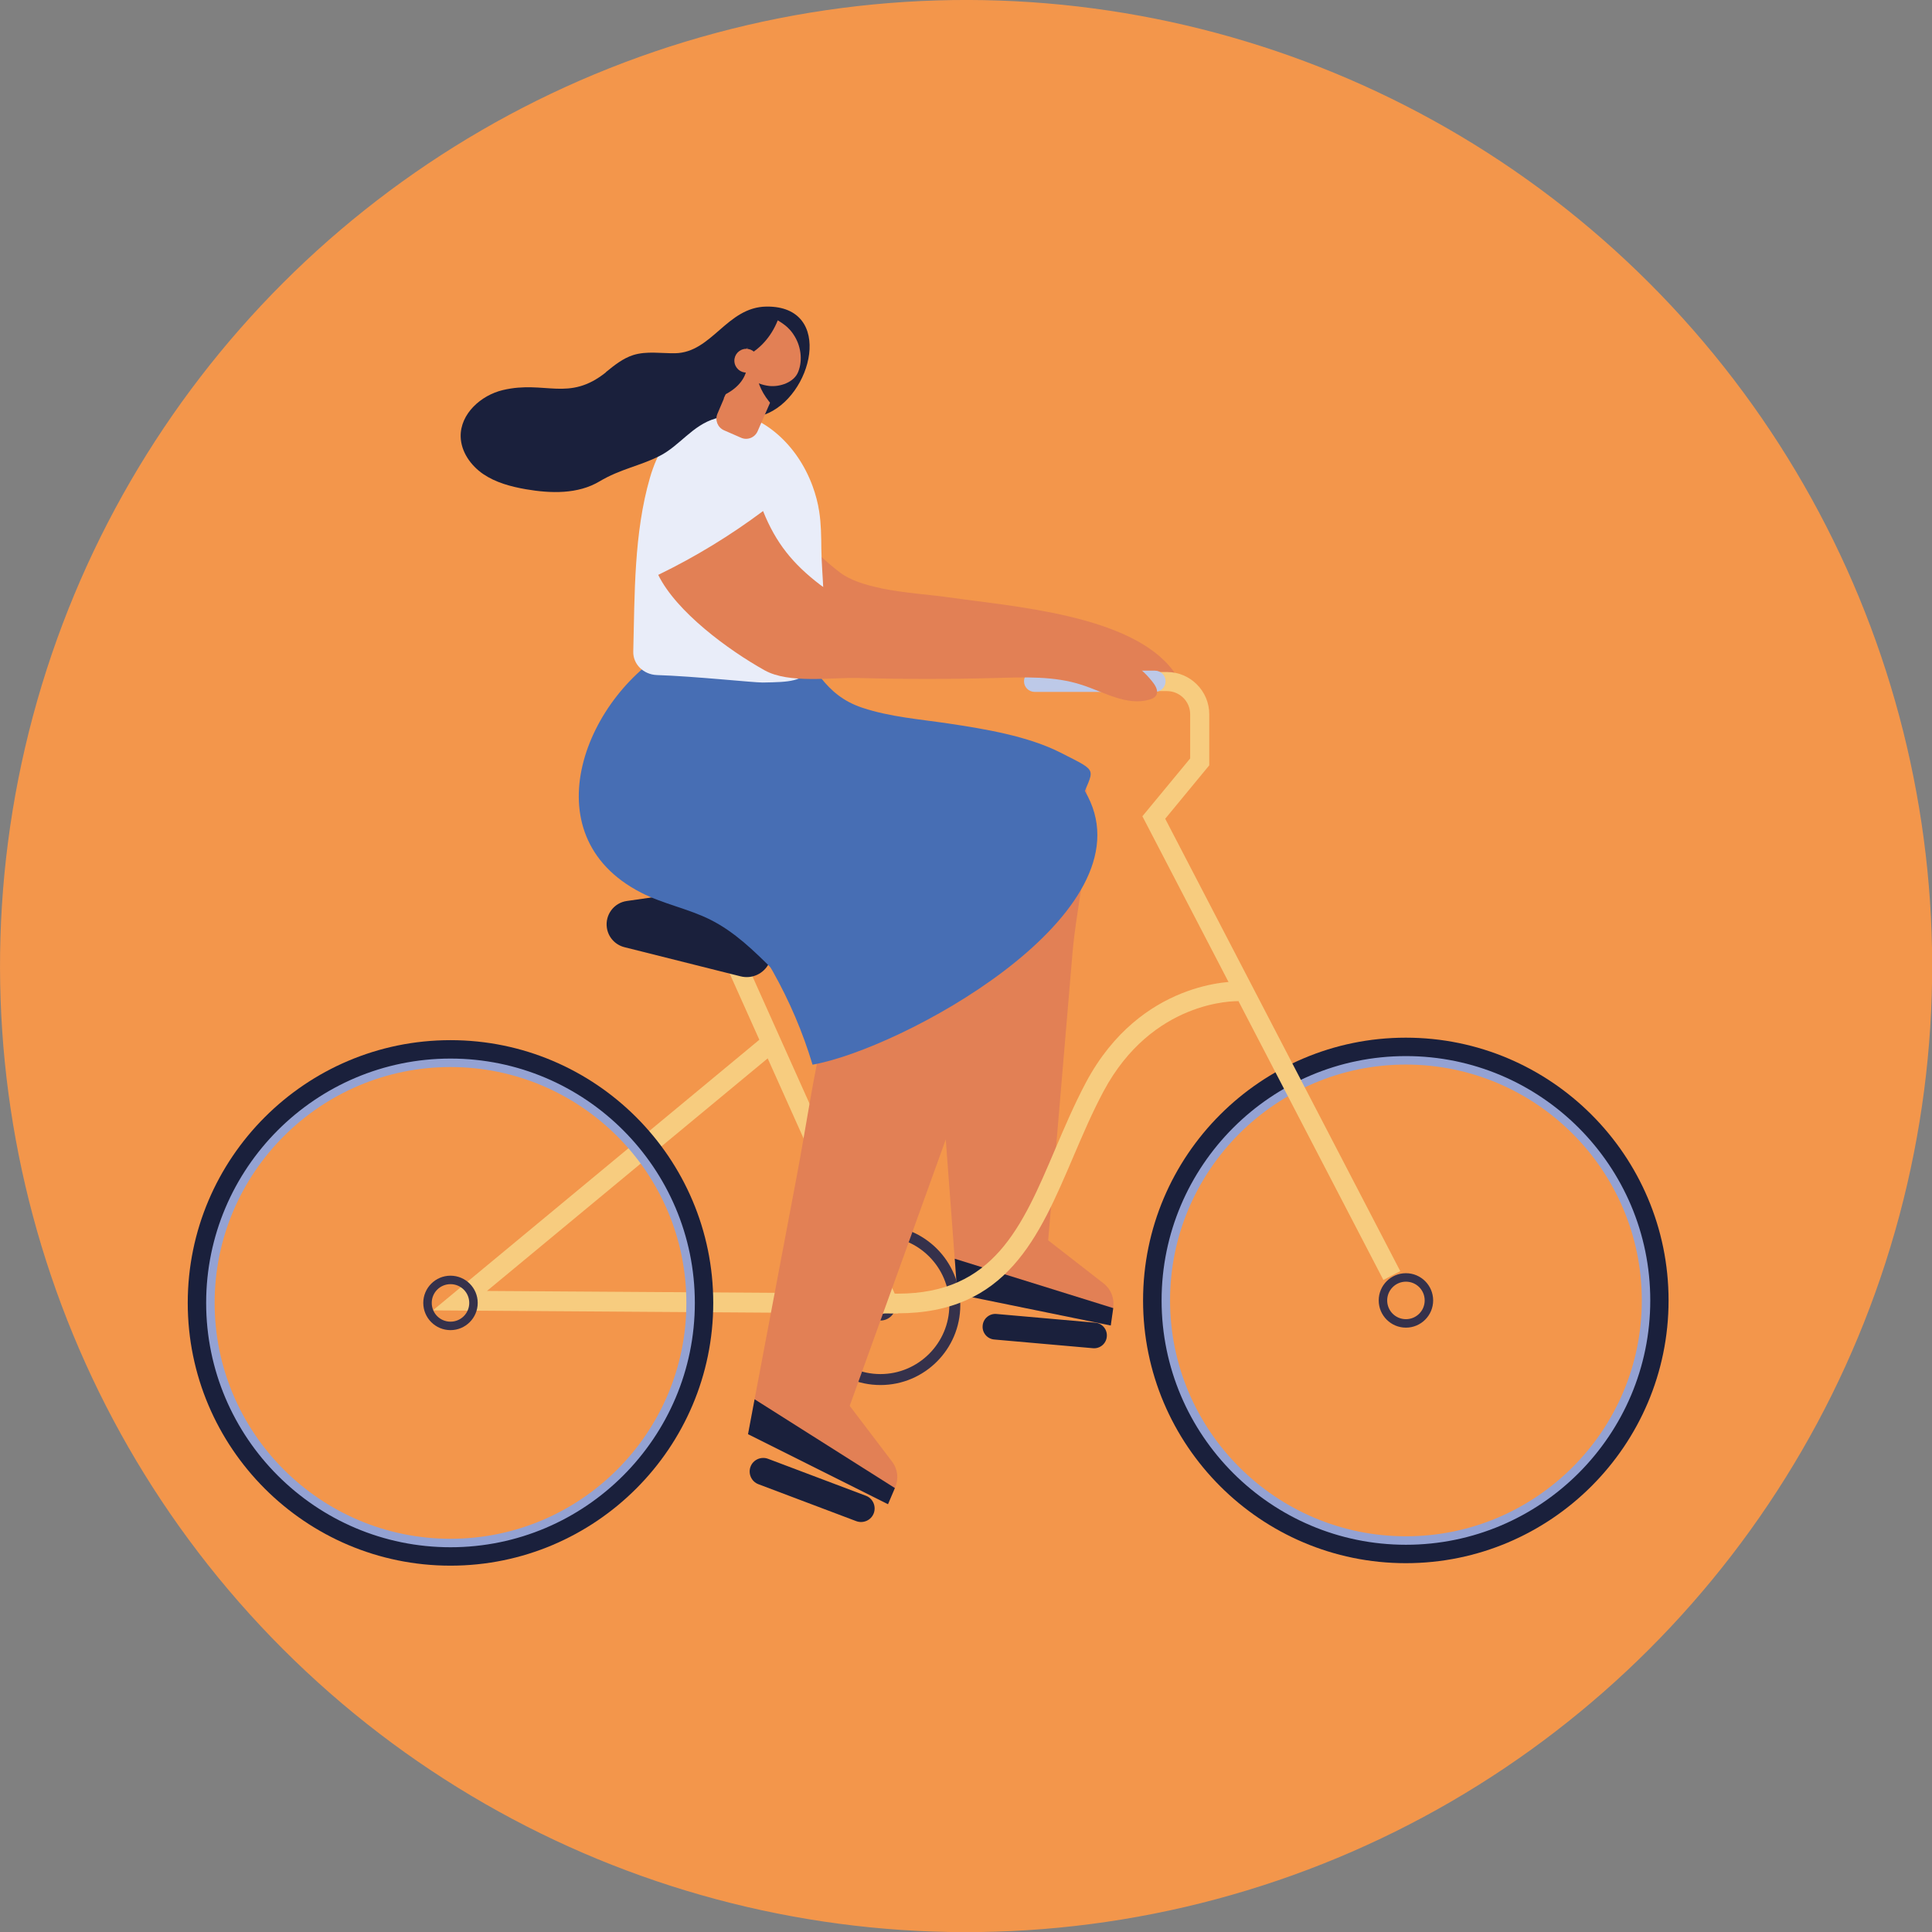 <?xml version="1.0" encoding="UTF-8"?> <svg xmlns="http://www.w3.org/2000/svg" id="Layer_2" width="171.03" height="171.03" viewBox="0 0 171.03 171.03"><rect x="0" y="0" width="171.03" height="171.03" fill="#808080" stroke="none"/><defs><style>.cls-1{fill:#f7cc7f;}.cls-2{fill:#e9edf9;}.cls-3{fill:#f3964b;}.cls-4{fill:#bdc9e8;}.cls-5{fill:#e28055;}.cls-6{fill:#1a203c;}.cls-7{fill:#94a2d3;}.cls-8{fill:#476eb4;}.cls-9{fill:#35314b;}</style></defs><g id="CONTENT"><circle class="cls-3" cx="85.52" cy="85.52" r="85.52" transform="translate(-35.42 85.52) rotate(-45)"></circle><path class="cls-5" d="m77.99,52.07c-1.43-.29-2.75-.72-3.63-1.39-2.44-1.86-3.94-3.72-5.07-6.54-2.89,2.16-6,4.06-9.28,5.65,1.6,3.27,6.2,6.65,9.42,8.45,2.17,1.21,5.93.61,8.34.68,4.03.11,8.06.11,12.08,0,2.57-.07,5.22-.19,7.66.61,1.98.64,3.99,1.89,5.99,1.3.21-.06.43-.15.56-.33.25-.34.04-.8-.22-1.14-3.7-4.93-14.14-5.66-19.85-6.48-1.57-.23-3.9-.37-6-.8Z"></path><path class="cls-5" d="m82.43,83.67c.69,9.23,1.38,18.45,2.08,27.67,0,.03,0,.06,0,.08,0,0,.23,3.14.23,3.14l13.58,2.78.22-1.54v-.06c.13-.81-.2-1.63-.85-2.13l-4.9-3.81c.72-8.47,1.43-16.94,2.15-25.41.37-4.42,1.86-10.09,1.22-14.48-.05-.34-.13-.66-.24-.96-.13-.35-.29-.68-.5-.96-1.75-2.52-6.06-2.51-9.43-1.17-1.85.74-3.42,1.87-4.13,3.22-1.6,3.02.31,10.29.56,13.63Z"></path><polygon class="cls-6" points="84.75 114.57 98.33 117.34 98.55 115.8 84.52 111.43 84.75 114.57"></polygon><path class="cls-6" d="m101.19,115.12c0-12.83,10.43-23.26,23.26-23.26,12.83,0,23.26,10.43,23.26,23.26,0,12.83-10.44,23.26-23.26,23.26-12.83,0-23.26-10.43-23.26-23.26Zm1.94,0c0,11.76,9.57,21.32,21.32,21.32,11.76,0,21.32-9.57,21.32-21.32,0-11.76-9.57-21.32-21.32-21.32-11.76,0-21.32,9.57-21.32,21.32Z"></path><path class="cls-7" d="m102.83,115.12c0-11.92,9.7-21.63,21.63-21.63,11.92,0,21.63,9.7,21.63,21.63,0,11.92-9.7,21.63-21.63,21.63s-21.63-9.7-21.63-21.63Zm.75,0c0,11.51,9.37,20.88,20.88,20.88s20.88-9.37,20.88-20.88c0-11.51-9.37-20.88-20.88-20.88-11.51,0-20.88,9.37-20.88,20.88Z"></path><path class="cls-9" d="m122.05,115.12c0-1.33,1.08-2.41,2.41-2.41,1.33,0,2.41,1.08,2.41,2.41s-1.08,2.41-2.41,2.41-2.41-1.08-2.41-2.41Zm.75,0c0,.92.74,1.66,1.66,1.66s1.66-.74,1.66-1.66-.74-1.66-1.66-1.66-1.66.75-1.66,1.66Z"></path><path class="cls-1" d="m122.46,113.31l1.5-.78-20.81-40.05,3.9-4.73v-4.52c0-2.06-1.68-3.74-3.74-3.74h-11.05s0,1.69,0,1.69h11.05c1.13,0,2.05.92,2.05,2.05v3.91s-4.23,5.12-4.23,5.12l21.33,41.04Z"></path><path class="cls-6" d="m88.22,116.32l8.73.77c.63.05,1.09.61,1.03,1.23h0c-.05.63-.61,1.09-1.23,1.03l-8.73-.77c-.63-.05-1.09-.61-1.03-1.23h0c.05-.63.61-1.09,1.23-1.03Z"></path><path class="cls-4" d="m91.59,61.25h10.65c.52,0,.94-.42.94-.94,0-.52-.42-.94-.94-.94h-10.65c-.52,0-.94.42-.94.94s.42.94.94.94Z"></path><path class="cls-9" d="m70.87,115.54c0-3.9,3.17-7.07,7.07-7.07,3.9,0,7.07,3.17,7.07,7.07,0,3.9-3.17,7.07-7.07,7.07-3.9,0-7.07-3.17-7.07-7.07Zm.97,0c0,3.36,2.74,6.1,6.1,6.1s6.1-2.74,6.1-6.1-2.74-6.1-6.1-6.1-6.1,2.74-6.1,6.1Z"></path><path class="cls-9" d="m76.58,115.54c0,.75.61,1.36,1.36,1.36s1.36-.61,1.36-1.36c0-.75-.61-1.36-1.36-1.36s-1.36.61-1.36,1.36Z"></path><path class="cls-1" d="m79.47,116.26c9.64,0,12.49-6.71,15.52-13.8.83-1.94,1.68-3.94,2.69-5.83,4.32-8.1,11.63-8.01,11.95-8l.05-1.74c-.35-.01-8.69-.16-13.54,8.92-1.04,1.96-1.91,4-2.75,5.97-2.91,6.84-5.43,12.74-13.91,12.74l-36.37-.24,25.89-21.45-1.11-1.34-29.57,24.51,41.16.28Z"></path><rect class="cls-1" x="70.48" y="80.65" width="1.74" height="36.93" transform="translate(-34.31 37.87) rotate(-24.15)"></rect><path class="cls-6" d="m64.35,78.49l-8.86,1.27c-1.14.16-1.93,1.22-1.77,2.36h0c.12.84.73,1.52,1.56,1.73l10.28,2.58c1.02.26,2.08-.24,2.53-1.19l2.83-5.93-6.57-.82Z"></path><path class="cls-8" d="m72.71,60.06c.85,1.05,1.89,2.02,3.65,2.6,2.45.81,5.06,1.01,7.62,1.39,3.2.48,7.02,1.11,9.91,2.58,3.55,1.81,2.91,1.26,1.72,4.46-1.43,3.85-3.68,7.58-5.48,11.28-2.76,5.69-5.54,11.37-8.29,17.07.64-1.33-12.02-12.21-13.42-13.6-1.67-1.66-3.38-3.34-5.51-4.41-1.96-.99-4.2-1.4-6.16-2.41-9.99-5.13-4.83-17.69,3.04-21.82,2.54-1.33,6.38-2.8,9.17-1.17,1.78,1.04,2.59,2.61,3.74,4.02Z"></path><path class="cls-2" d="m56.06,57.68c-.03,1.11.9,2.04,2.1,2.08,3.25.1,8.6.67,9.35.66.6-.01,1.13-.02,1.6-.05,1.74-.11,2.67-.52,3.33-2.5.15-.44.25-.9.33-1.38.4-2.51-.03-5.55-.06-7.9-.01-1.11-.02-2.22-.19-3.31-.11-.73-.31-1.5-.59-2.26-2.74-7.42-11.76-9.79-14.39-.74-1.43,4.92-1.35,10.34-1.48,15.41Z"></path><path class="cls-6" d="m53.64,32.94c.75-.61,1.51-1.22,2.42-1.51,1.19-.37,2.47-.14,3.72-.16,3.25-.07,4.56-4.08,8.06-4.13,6.08-.08,4.09,8.07-.2,9.58-1.42.5-2.95-.06-4.28.32-2.08.6-3.18,2.43-5,3.34-1.75.88-3.45,1.14-5.28,2.23-1.92,1.15-4.32,1.08-6.53.7-1.32-.23-2.66-.59-3.77-1.34-1.11-.76-1.97-1.98-2-3.32-.04-2.01,1.79-3.66,3.74-4.12,3.73-.88,5.82,1.08,9.13-1.58Z"></path><path class="cls-5" d="m64.09,35.27l-.58,1.36c-.24.56.02,1.21.58,1.46l1.51.66c.57.25,1.22-.01,1.47-.58l2.2-5.04-1.61-1.2-.12-.09h0s-.98-.72-.98-.72l-.04.07-.45.81-.34.61.17-.71.28-1.17-.48,1.04-.92,1.97-.71,1.52Z"></path><path class="cls-6" d="m67.11,31.96c-.11.33-.14.68-.12,1.03.05.95.54,1.96,1.36,2.87l1.08-2.47-2.31-1.43Z"></path><path class="cls-5" d="m65.75,31.7s0-.01,0-.02c1.5-.67,2.53-1.89,3.1-3.32.29.17.57.36.83.59.03.03.06.05.08.08.18.17.34.36.47.56.66.96.86,2.26.43,3.33-.37.94-1.62,1.34-2.54,1.25-.68-.07-1.34-.35-1.92-.76-.05-.07-.09-.14-.14-.2-.05-.08-.11-.15-.17-.23-.08-.39-.09-.98-.24-1.16,0,0,.05-.07.1-.11Z"></path><path class="cls-6" d="m64.07,34.98c1.35-.64,2.14-1.71,2.05-2.83h-.01l-1.34-.2-.28-.04-.34-.05-.08,3.13Z"></path><path class="cls-5" d="m65.04,32.18c.14.56.7.91,1.27.77.56-.14.91-.7.77-1.27-.14-.56-.7-.91-1.27-.77-.56.14-.91.7-.77,1.27Z"></path><path class="cls-5" d="m76.25,53.17c-1.43-.29-2.75-.72-3.63-1.39-2.44-1.86-3.94-3.72-5.07-6.54-2.89,2.16-6,4.06-9.28,5.65,1.6,3.27,6.2,6.65,9.42,8.45,2.17,1.21,5.93.61,8.34.68,4.03.11,8.06.11,12.08,0,2.57-.07,5.22-.19,7.66.61,1.98.64,3.99,1.89,5.99,1.3.21-.06.43-.15.56-.33.25-.34.04-.8-.22-1.14-3.7-4.93-14.14-5.66-19.85-6.48-1.57-.23-3.9-.37-6-.8Z"></path><path class="cls-5" d="m66.22,126.96l12.39,6.2.61-1.43.03-.06c.32-.76.22-1.63-.28-2.28l-3.75-4.94s14.58-40.41,14.6-40.48c3.14-8.7-6.28-13.46-12.2-6.96-3.17,3.48-3.48,9.32-4.56,13.76-1.07,4.4-1.69,8.97-2.54,13.42-1.24,6.56-2.48,13.12-3.72,19.68l-.58,3.09Z"></path><polygon class="cls-6" points="66.22 126.96 78.61 133.16 79.22 131.73 66.8 123.87 66.22 126.96"></polygon><path class="cls-6" d="m67.99,129.14l8.66,3.27c.62.23.93.93.7,1.55h0c-.23.62-.93.93-1.55.7l-8.66-3.27c-.62-.23-.93-.93-.7-1.55h0c.23-.62.93-.93,1.55-.7Z"></path><path class="cls-8" d="m71.93,94.25c-1.72-5.74-4.75-11.12-8.82-15.65-.79-.87-1.67-1.89-1.49-3.03.13-.84.82-1.49,1.49-2.05,6.13-5.07,28.64-13.55,33.42-2.53,4.48,10.34-16.76,21.87-24.6,23.26Z"></path><path class="cls-6" d="m16.62,115.34c0-12.83,10.43-23.26,23.26-23.26,12.83,0,23.26,10.43,23.26,23.26,0,12.83-10.44,23.26-23.26,23.26-12.83,0-23.26-10.43-23.26-23.26Zm1.94,0c0,11.76,9.57,21.32,21.32,21.32s21.32-9.57,21.32-21.32c0-11.76-9.57-21.32-21.32-21.32s-21.32,9.57-21.32,21.32Z"></path><path class="cls-7" d="m18.25,115.34c0-11.92,9.7-21.63,21.63-21.63,11.92,0,21.63,9.7,21.63,21.63,0,11.92-9.7,21.63-21.63,21.63-11.92,0-21.63-9.7-21.63-21.63Zm.75,0c0,11.51,9.37,20.88,20.88,20.88,11.51,0,20.88-9.37,20.88-20.88,0-11.51-9.37-20.88-20.88-20.88s-20.88,9.37-20.88,20.88Z"></path><path class="cls-9" d="m37.47,115.34c0-1.33,1.08-2.41,2.41-2.41s2.41,1.08,2.41,2.41-1.08,2.41-2.41,2.41-2.41-1.08-2.41-2.41Zm.75,0c0,.92.74,1.66,1.66,1.66s1.66-.74,1.66-1.66-.74-1.66-1.66-1.66-1.66.74-1.66,1.66Z"></path></g></svg> 